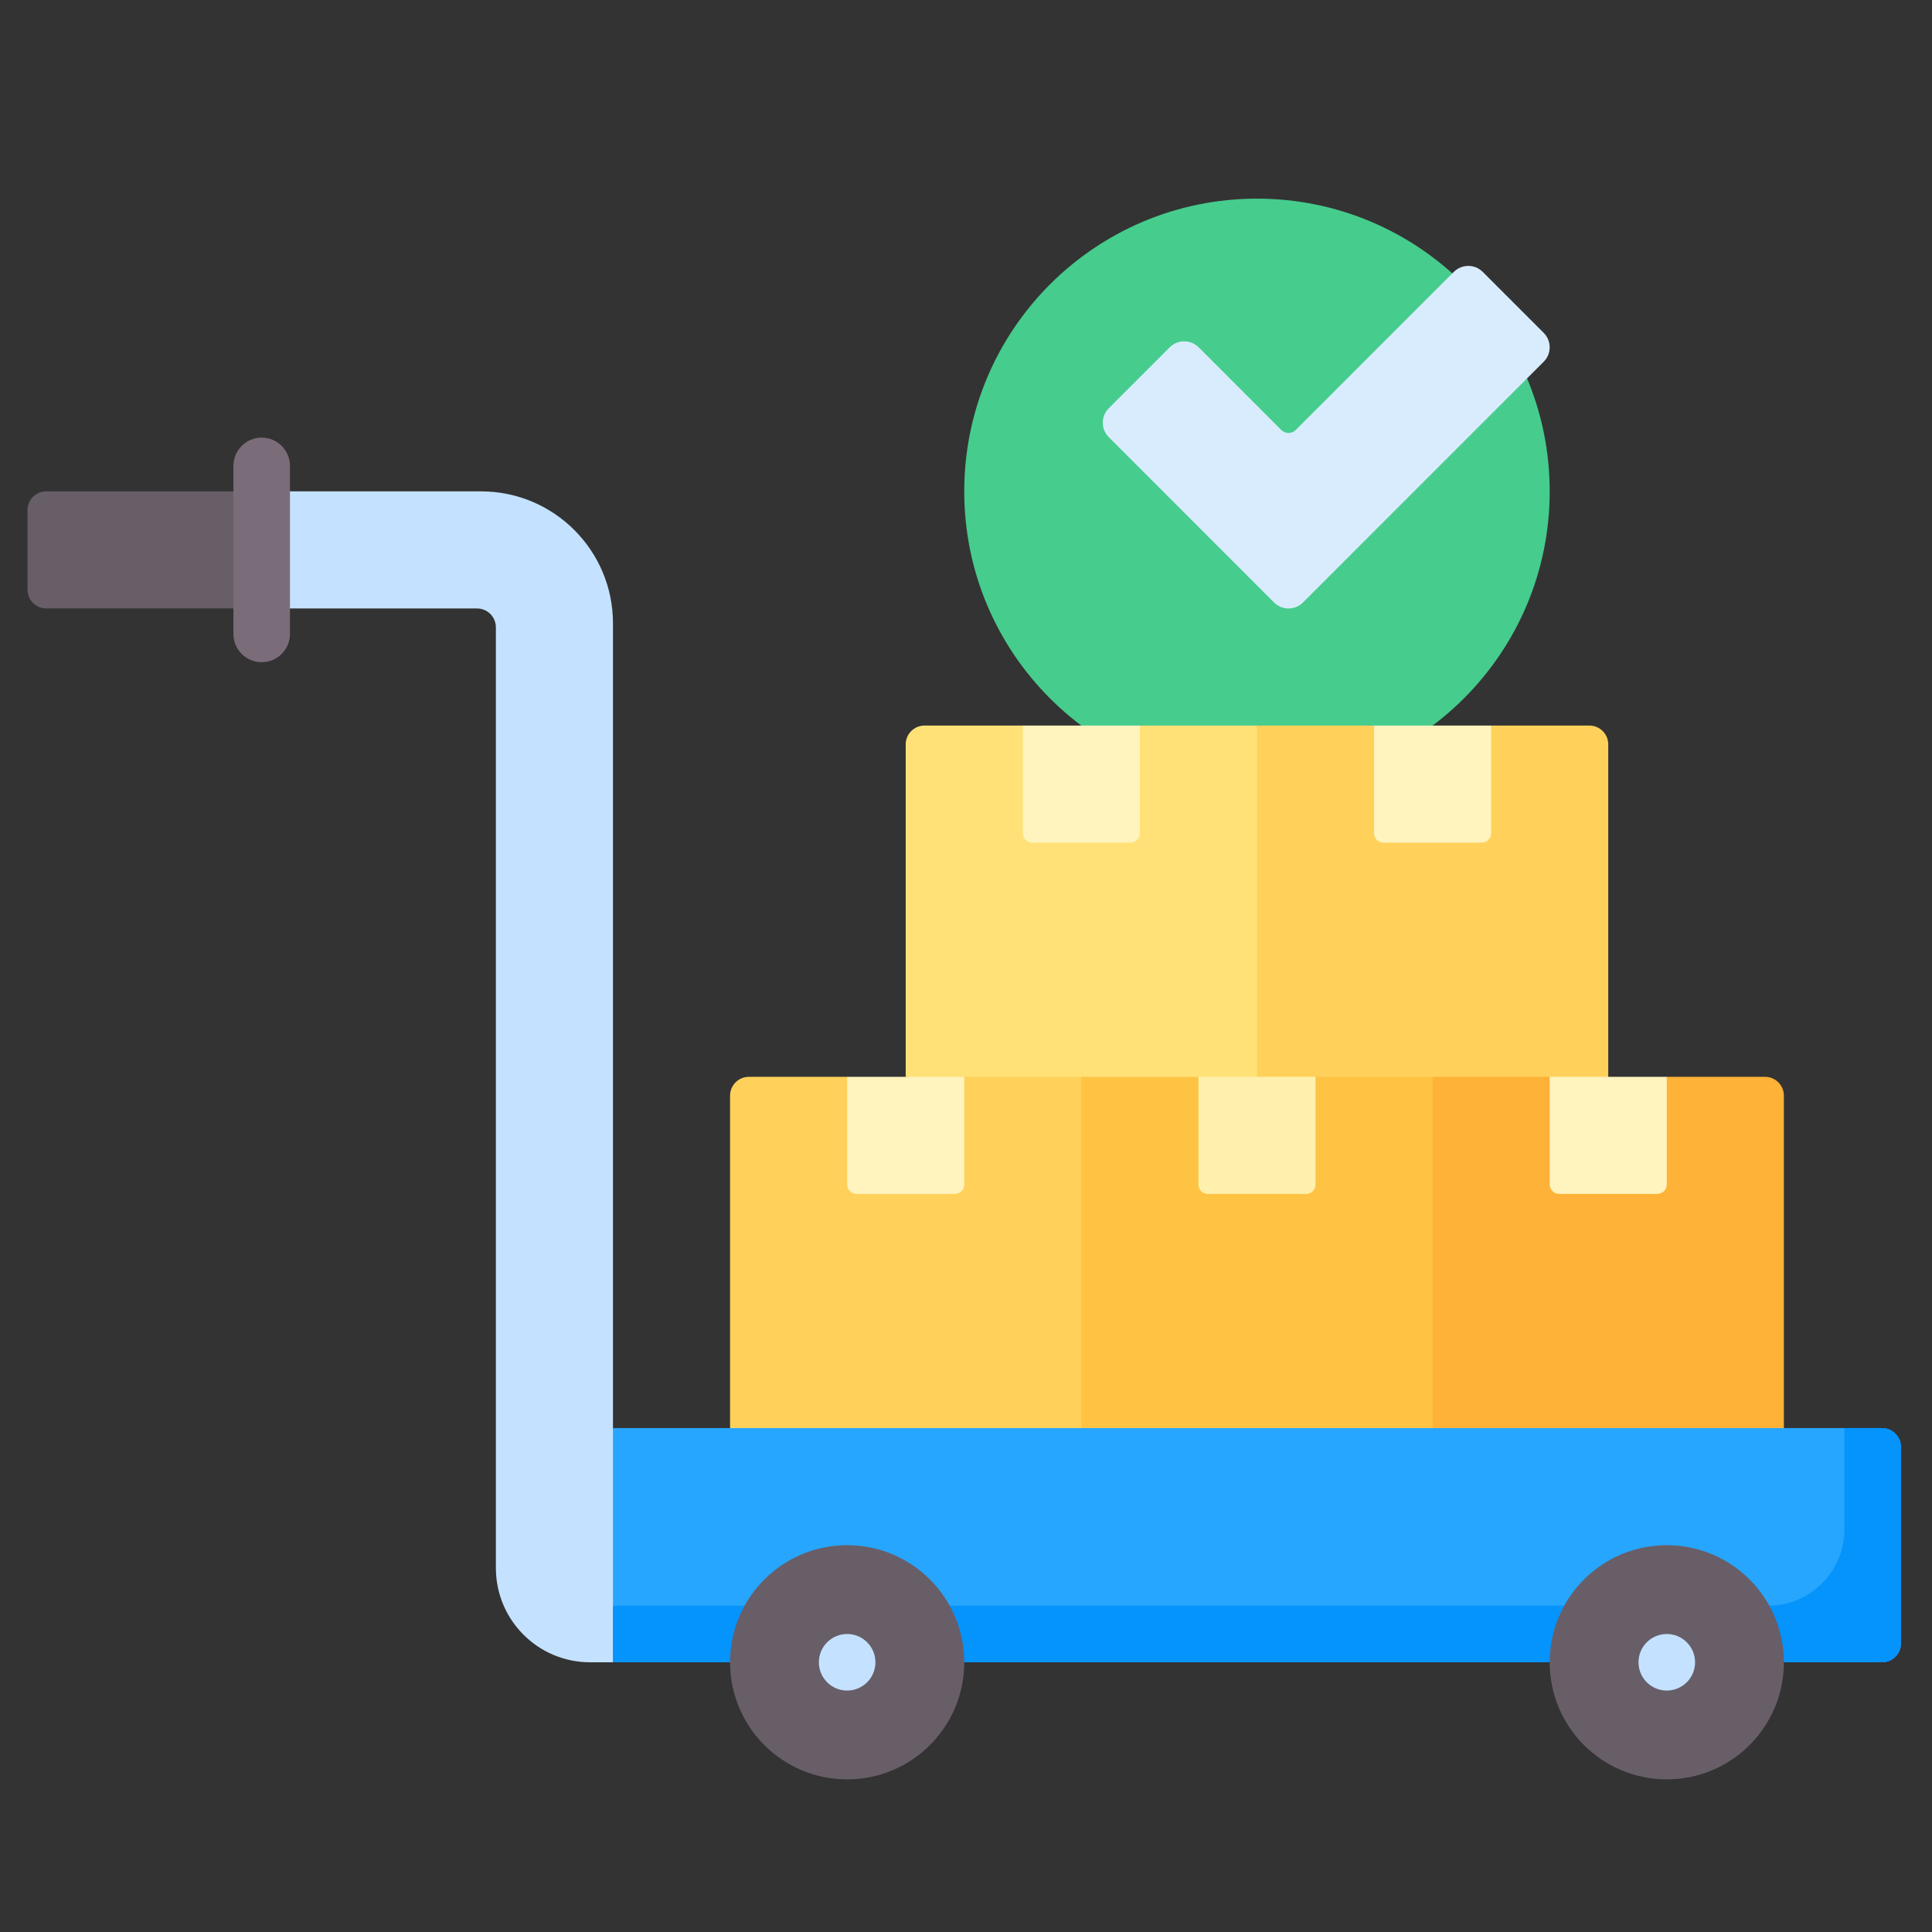 <svg width="33" height="33" viewBox="0 0 33 33" fill="none" xmlns="http://www.w3.org/2000/svg">
<rect x="0" y="0" width="33" height="33" fill="#333333" stroke="none"/>
<g clip-path="url(#clip0_9945_178333)">
<path d="M21.47 13.393C24.231 13.393 26.47 11.155 26.47 8.393C26.47 5.632 24.231 3.393 21.47 3.393C18.708 3.393 16.47 5.632 16.47 8.393C16.47 11.155 18.708 13.393 21.47 13.393Z" fill="#46CC8D"/>
<path d="M22.47 19.393L15.47 18.393V12.715C15.47 12.537 15.614 12.393 15.792 12.393H17.47L18.47 13.393L19.47 12.393H21.47L22.47 19.393Z" fill="#FFE177"/>
<path d="M27.47 18.393L24.47 19.393L21.47 18.393V12.393H23.47L24.47 13.393L25.47 12.393H27.148C27.326 12.393 27.47 12.537 27.47 12.715V18.393Z" fill="#FFD15B"/>
<path d="M4.47 8.393V10.393H8.148C8.326 10.393 8.47 10.537 8.47 10.715V26.783C8.47 27.672 9.19 28.393 10.079 28.393H10.47L11.47 26.393L10.47 24.393V10.647C10.47 9.402 9.461 8.393 8.216 8.393H4.47Z" fill="#C4E2FF"/>
<path d="M24.832 4.644L22.133 7.344C22.064 7.412 21.954 7.412 21.885 7.344L20.474 5.932C20.337 5.796 20.116 5.796 19.98 5.932L18.939 6.973C18.802 7.11 18.802 7.331 18.939 7.467L21.762 10.291C21.898 10.427 22.12 10.427 22.256 10.291L26.367 6.179C26.504 6.043 26.504 5.822 26.367 5.685L25.326 4.644C25.19 4.508 24.969 4.508 24.832 4.644Z" fill="#D8ECFE"/>
<path d="M19.47 25.393L12.47 24.393V18.715C12.47 18.537 12.614 18.393 12.792 18.393H14.47L15.47 19.393L16.47 18.393H18.47L19.47 25.393Z" fill="#FFD15B"/>
<path d="M16.309 20.393H14.631C14.542 20.393 14.47 20.321 14.47 20.232V18.393H16.47V20.232C16.47 20.321 16.398 20.393 16.309 20.393Z" fill="#FFF3BE"/>
<path d="M25.47 25.393L18.47 24.393V18.393H20.47L21.47 19.393L22.47 18.393H24.47L25.47 25.393Z" fill="#FFC344"/>
<path d="M22.309 20.393H20.631C20.542 20.393 20.47 20.321 20.47 20.232V18.393H22.47V20.232C22.47 20.321 22.398 20.393 22.309 20.393Z" fill="#FFF0AD"/>
<path d="M30.47 24.393L27.47 25.393L24.47 24.393V18.393H26.47L27.47 19.393L28.47 18.393H30.148C30.326 18.393 30.47 18.537 30.47 18.715V24.393Z" fill="#FEB237"/>
<path d="M28.309 20.393H26.631C26.542 20.393 26.47 20.321 26.47 20.232V18.393H28.47V20.232C28.47 20.321 28.398 20.393 28.309 20.393Z" fill="#FFF3BE"/>
<path d="M19.309 14.393H17.631C17.542 14.393 17.47 14.321 17.47 14.232V12.393H19.47V14.232C19.47 14.321 19.398 14.393 19.309 14.393Z" fill="#FFF3BE"/>
<path d="M25.309 14.393H23.631C23.542 14.393 23.47 14.321 23.47 14.232V12.393H25.47V14.232C25.47 14.321 25.398 14.393 25.309 14.393Z" fill="#FFF3BE"/>
<path d="M10.47 24.393H32.148C32.326 24.393 32.47 24.537 32.47 24.715V28.071C32.47 28.249 32.326 28.393 32.148 28.393H10.47V24.393Z" fill="#26A6FE"/>
<path d="M32.148 24.393H31.504V26.122C31.504 26.843 30.92 27.427 30.199 27.427H10.47V28.393H32.148C32.326 28.393 32.47 28.249 32.47 28.071V24.715C32.47 24.537 32.326 24.393 32.148 24.393Z" fill="#0593FC"/>
<path d="M28.47 30.393C29.574 30.393 30.47 29.498 30.47 28.393C30.47 27.288 29.574 26.393 28.47 26.393C27.365 26.393 26.47 27.288 26.47 28.393C26.47 29.498 27.365 30.393 28.47 30.393Z" fill="#685E68"/>
<path d="M14.47 30.393C15.574 30.393 16.47 29.498 16.47 28.393C16.47 27.288 15.574 26.393 14.47 26.393C13.365 26.393 12.47 27.288 12.47 28.393C12.47 29.498 13.365 30.393 14.47 30.393Z" fill="#685E68"/>
<path d="M0.47 8.715V10.071C0.47 10.249 0.614 10.393 0.792 10.393H4.47V8.393H0.792C0.614 8.393 0.47 8.537 0.47 8.715Z" fill="#685E68"/>
<path d="M4.47 11.311C4.203 11.311 3.987 11.095 3.987 10.829V7.958C3.987 7.691 4.203 7.475 4.47 7.475C4.736 7.475 4.953 7.691 4.953 7.958V10.829C4.953 11.095 4.736 11.311 4.47 11.311Z" fill="#7A6D79"/>
<path d="M28.47 28.876C28.736 28.876 28.953 28.66 28.953 28.393C28.953 28.126 28.736 27.91 28.47 27.91C28.203 27.91 27.987 28.126 27.987 28.393C27.987 28.66 28.203 28.876 28.47 28.876Z" fill="#C4E2FF"/>
<path d="M14.47 28.876C14.736 28.876 14.953 28.66 14.953 28.393C14.953 28.126 14.736 27.91 14.47 27.91C14.203 27.91 13.987 28.126 13.987 28.393C13.987 28.66 14.203 28.876 14.47 28.876Z" fill="#C4E2FF"/>
</g>
<defs>
<clipPath id="clip0_9945_178333">
<rect width="32" height="32" fill="white" transform="translate(0.47 0.893)"/>
</clipPath>
</defs>
</svg>
